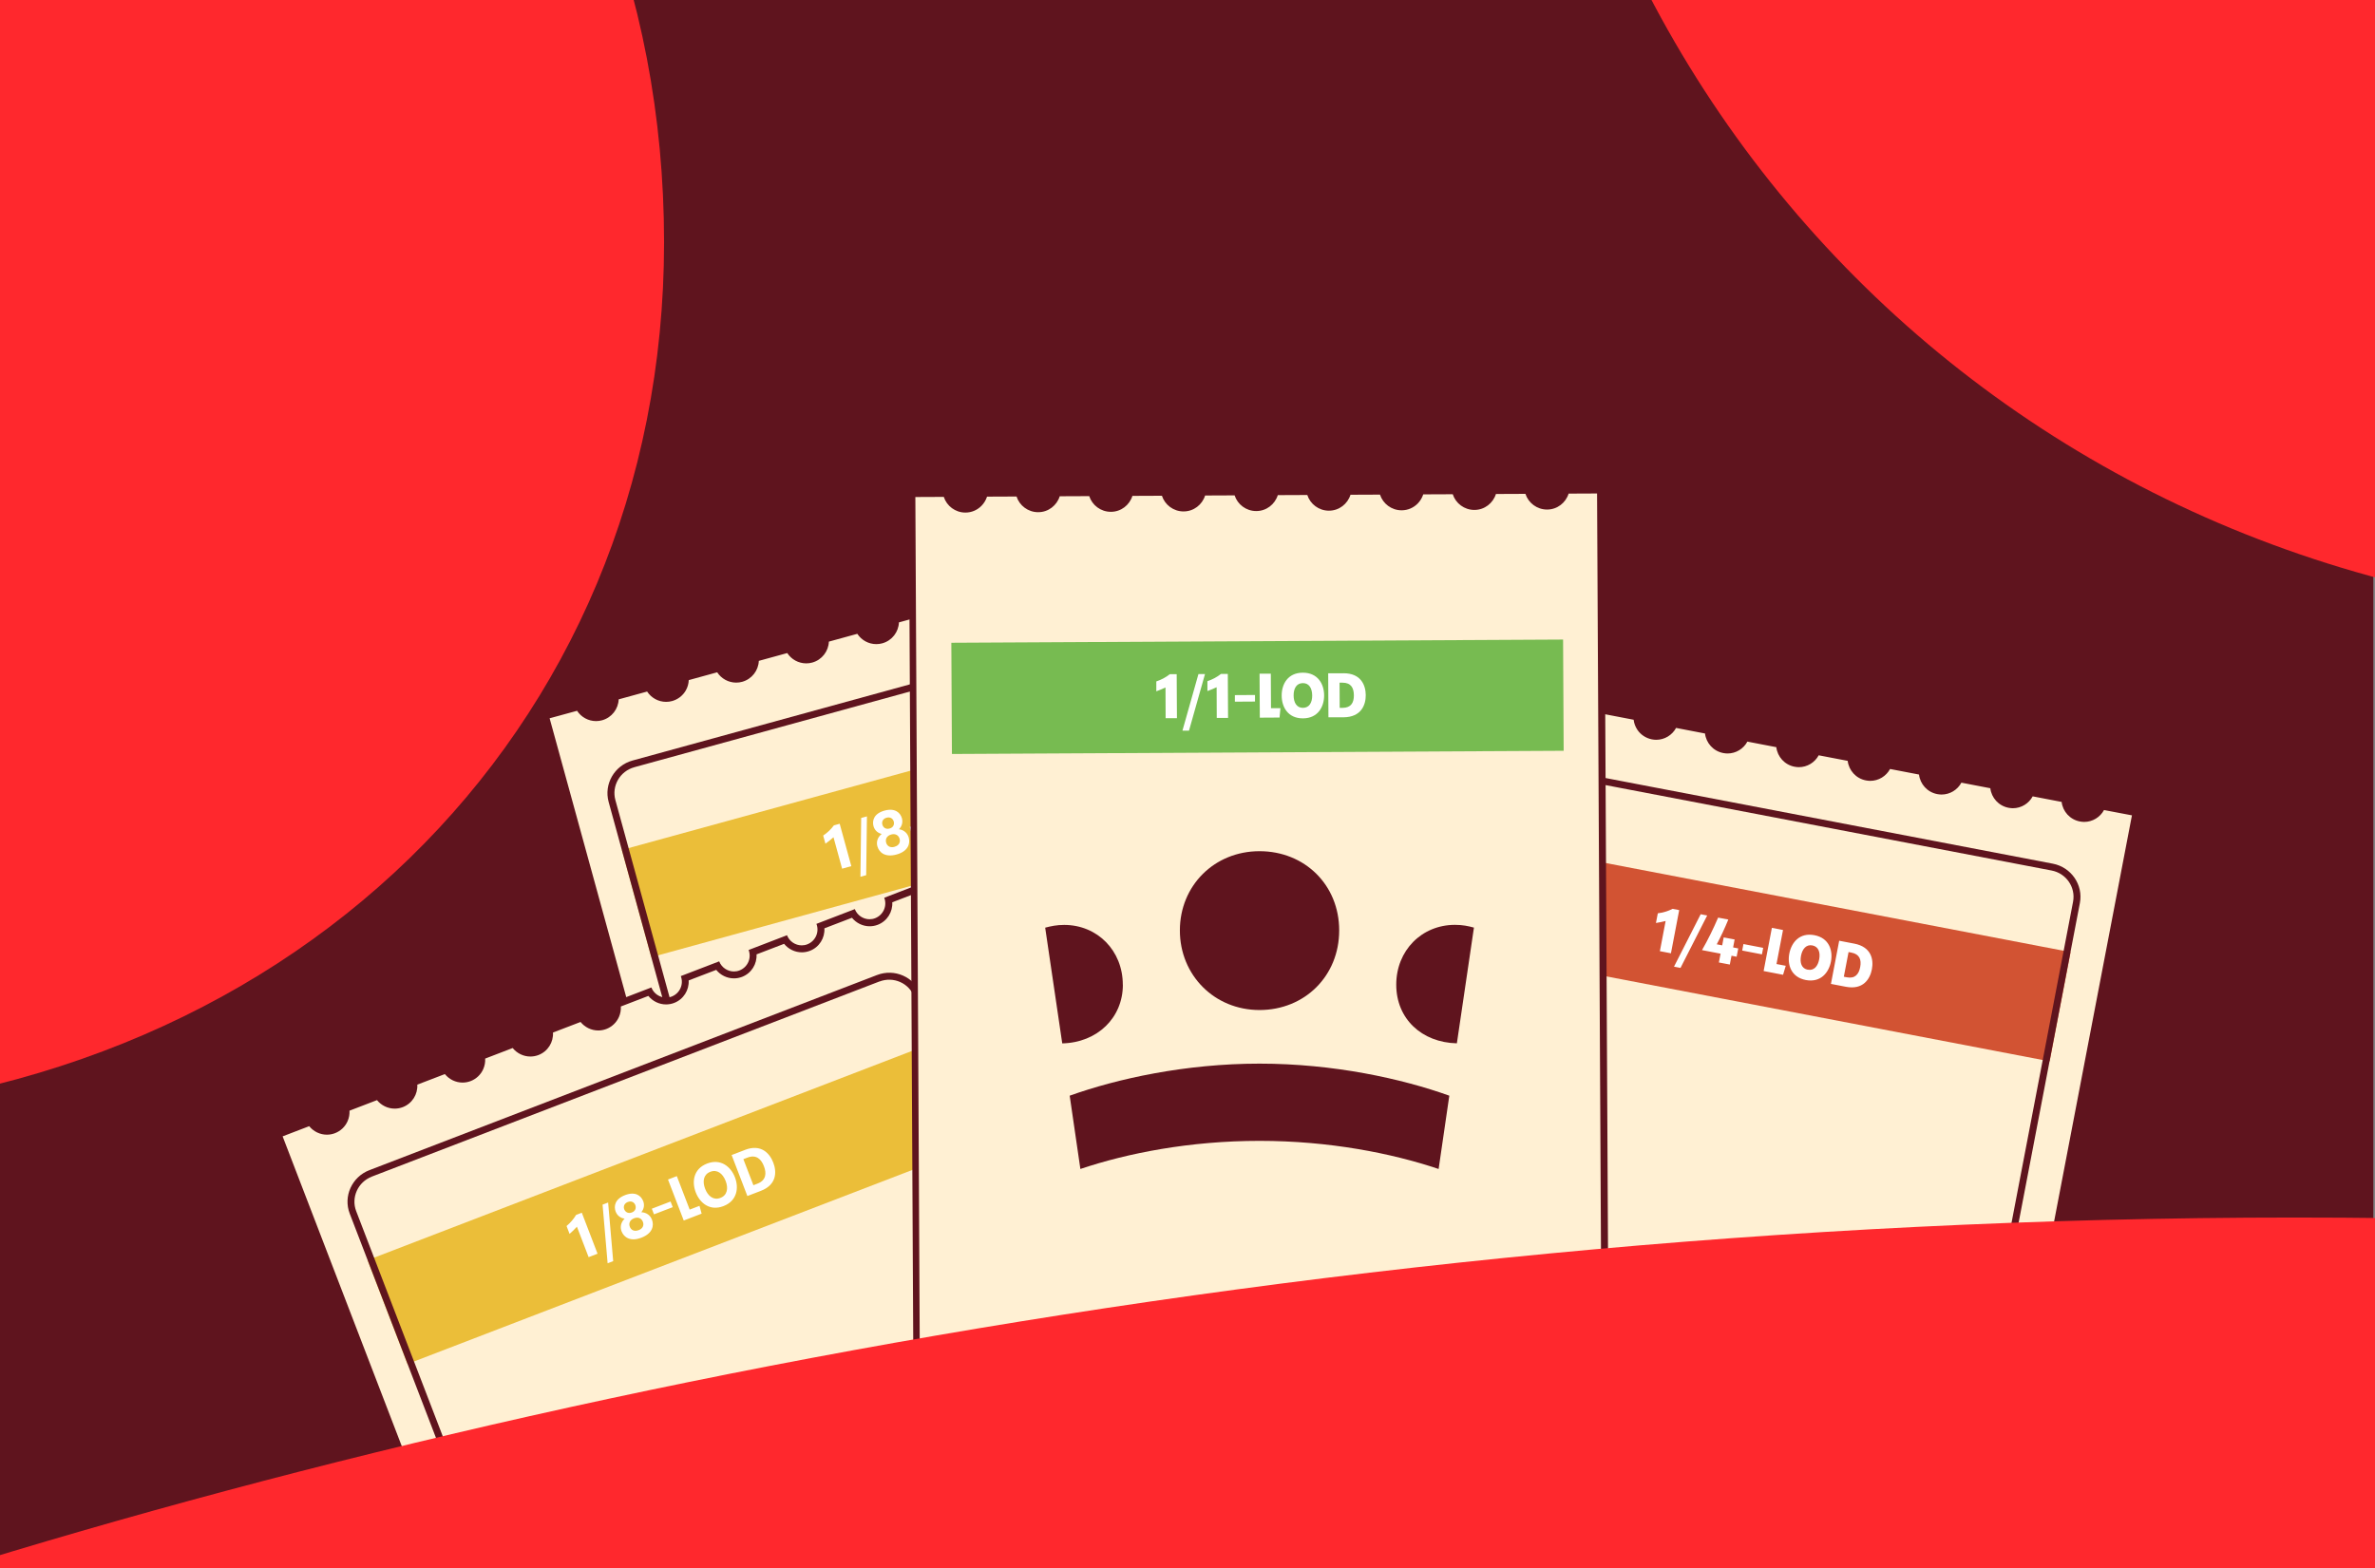 <?xml version="1.0" encoding="UTF-8"?>
<svg id="Layer_1" data-name="Layer 1" xmlns="http://www.w3.org/2000/svg" xmlns:xlink="http://www.w3.org/1999/xlink" viewBox="0 0 380 251">
  <rect x="0" y="0" width="380" height="251" fill="#808080" stroke="none"/>
  <defs>
    <style>
      .cls-1, .cls-2 {
        fill: none;
      }

      .cls-3 {
        fill: #77bb51;
      }

      .cls-2 {
        stroke: #5f141e;
        stroke-miterlimit: 10;
        stroke-width: 1.25px;
      }

      .cls-4 {
        fill: #fff0d3;
      }

      .cls-5 {
        fill: #d25333;
      }

      .cls-6 {
        clip-path: url(#clippath-1);
      }

      .cls-7 {
        clip-path: url(#clippath-3);
      }

      .cls-8 {
        clip-path: url(#clippath-2);
      }

      .cls-9 {
        fill: #ebbe39;
      }

      .cls-10 {
        fill: #fff;
      }

      .cls-11 {
        fill: #ff282d;
      }

      .cls-12 {
        clip-path: url(#clippath);
      }

      .cls-13 {
        fill: #5f141e;
      }
    </style>
    <clipPath id="clippath">
      <rect class="cls-1" width="380" height="251"/>
    </clipPath>
    <clipPath id="clippath-1">
      <path class="cls-1" d="M328.46,138.23l-85.46-16.37c-2.94-.56-5.79,1.34-6.34,4.25l-33.98,177.34c-.56,2.91,1.38,5.73,4.32,6.3l85.46,16.37c2.94.56,5.79-1.34,6.34-4.25l33.98-177.34c.56-2.91-1.38-5.73-4.32-6.3h0Z"/>
    </clipPath>
    <clipPath id="clippath-2">
      <path class="cls-1" d="M185.11,98.67l-83.91,23.05c-2.89.8-4.6,3.76-3.82,6.62l47.83,174.12c.79,2.86,3.77,4.54,6.66,3.74l83.91-23.05c2.89-.8,4.6-3.76,3.82-6.62l-47.83-174.12c-.79-2.86-3.77-4.54-6.66-3.74Z"/>
    </clipPath>
    <clipPath id="clippath-3">
      <path class="cls-1" d="M140.32,156.05l-81.22,31.23c-2.8,1.08-4.21,4.2-3.14,6.96l64.8,168.54c1.06,2.77,4.2,4.14,7,3.06l81.22-31.23c2.8-1.08,4.21-4.2,3.14-6.96l-64.8-168.54c-1.06-2.77-4.2-4.14-7-3.06h0Z"/>
    </clipPath>
  </defs>
  <g class="cls-12">
    <g>
      <path class="cls-13" d="M14.06,0h351.61c7.77,0,14.06,6.34,14.06,14.16v449.45c0,7.82-6.3,14.16-14.06,14.16H14.06c-7.77,0-14.06-6.34-14.06-14.16V14.16C0,6.34,6.3,0,14.06,0Z"/>
      <path class="cls-2" d="M245.06,99.52l-87.02.45c-3,.02-5.42,2.43-5.4,5.4l.93,180.57c.02,2.97,2.46,5.36,5.46,5.34l87.02-.45c3-.02,5.42-2.43,5.4-5.4l-.93-180.57c-.02-2.97-2.46-5.36-5.46-5.34h0Z"/>
      <g>
        <g>
          <g>
            <g>
              <path class="cls-4" d="M296.53,336.93c0-.62-.17-1.23-.53-1.76-.46-.68-1.16-1.14-1.97-1.29-.19-.04-.39-.06-.58-.06-1.29,0-2.41.8-2.87,1.97l-5.47-1.05c0-.62-.17-1.23-.53-1.76-.46-.68-1.16-1.14-1.97-1.29-.19-.04-.39-.06-.58-.06-1.29,0-2.41.8-2.87,1.97l-5.47-1.05c0-.62-.17-1.23-.53-1.76-.46-.68-1.16-1.14-1.97-1.29-.19-.04-.39-.06-.58-.06-1.29,0-2.41.8-2.87,1.97l-5.47-1.05c0-.62-.17-1.23-.53-1.76-.46-.68-1.16-1.14-1.97-1.29-.19-.04-.39-.06-.58-.06-1.29,0-2.41.8-2.87,1.97l-5.47-1.05c0-.62-.17-1.23-.53-1.76-.46-.68-1.16-1.14-1.97-1.29-.19-.04-.39-.06-.58-.06-1.29,0-2.41.8-2.87,1.97l-5.47-1.05c0-.62-.17-1.23-.53-1.76-.46-.68-1.16-1.14-1.97-1.29-.19-.04-.39-.06-.58-.06-1.29,0-2.41.8-2.87,1.97l-5.47-1.05c0-.62-.17-1.23-.53-1.76-.46-.68-1.16-1.14-1.97-1.29-.19-.04-.39-.06-.58-.06-1.29,0-2.41.8-2.87,1.97l-5.47-1.05c0-.62-.17-1.23-.53-1.76-.46-.68-1.16-1.14-1.97-1.29-.19-.04-.39-.06-.58-.06-1.29,0-2.41.8-2.87,1.97l-5.47-1.05c0-.62-.17-1.23-.53-1.76-.46-.68-1.16-1.14-1.97-1.29-.19-.04-.39-.06-.58-.06-1.29,0-2.41.8-2.87,1.97l-5.43-1.04,39.84-207.95,5.43,1.04c0,.62.17,1.23.53,1.76.46.68,1.16,1.14,1.97,1.29.19.04.39.06.58.06,1.29,0,2.41-.8,2.87-1.97l5.47,1.05c0,.62.17,1.23.53,1.76.46.68,1.16,1.14,1.97,1.29.19.04.39.06.58.06,1.29,0,2.41-.8,2.87-1.97l5.47,1.05c0,.62.17,1.23.53,1.76.46.68,1.16,1.14,1.97,1.29.19.04.39.06.58.06,1.29,0,2.41-.8,2.87-1.97l5.47,1.05c0,.62.17,1.23.53,1.76.46.68,1.16,1.14,1.97,1.29.19.04.39.06.58.06,1.29,0,2.41-.8,2.87-1.97l5.47,1.05c0,.62.17,1.23.53,1.76.46.68,1.16,1.14,1.97,1.29.19.04.39.06.58.06,1.29,0,2.41-.8,2.87-1.97l5.47,1.05c-.02,1.46,1.01,2.77,2.5,3.05.19.04.39.06.58.06,1.29,0,2.41-.8,2.87-1.97l5.47,1.05c0,.62.17,1.23.53,1.76.46.68,1.16,1.14,1.97,1.29.19.04.39.06.58.06,1.29,0,2.41-.8,2.87-1.97l5.47,1.05c0,.62.17,1.23.53,1.76.46.68,1.16,1.14,1.97,1.29.19.04.39.06.58.06,1.29,0,2.41-.8,2.87-1.97l5.47,1.05c0,.62.17,1.23.53,1.76.46.68,1.16,1.14,1.97,1.29.19.04.39.06.58.06,1.29,0,2.41-.8,2.87-1.97l5.43,1.04-39.84,207.95-5.43-1.04h0Z"/>
              <path class="cls-13" d="M234.08,109.94l4.46.85c.07.57.27,1.12.6,1.61.54.8,1.37,1.34,2.32,1.53.22.04.46.07.69.07,1.35,0,2.56-.75,3.18-1.9l4.63.89c.07.57.27,1.12.6,1.61.54.8,1.37,1.34,2.32,1.53.22.04.46.07.69.07,1.35,0,2.56-.75,3.18-1.9l4.63.89c.07.57.27,1.12.6,1.61.54.8,1.37,1.34,2.32,1.53.22.04.46.07.69.07,1.35,0,2.56-.75,3.18-1.9l4.63.89c.18,1.53,1.33,2.83,2.92,3.13.22.04.46.07.68.07,1.35,0,2.56-.75,3.18-1.9l4.63.89c.18,1.53,1.33,2.83,2.92,3.13.22.04.46.07.68.07,1.35,0,2.56-.75,3.18-1.9l4.64.89c.18,1.53,1.33,2.83,2.92,3.13.22.04.46.07.68.07,1.35,0,2.56-.75,3.18-1.9l4.63.89c.18,1.53,1.33,2.83,2.92,3.13.22.04.46.07.68.07,1.35,0,2.56-.75,3.18-1.9l4.63.89c.18,1.53,1.33,2.83,2.92,3.13.22.04.46.07.68.07,1.35,0,2.56-.75,3.18-1.9l4.63.89c.18,1.53,1.33,2.83,2.92,3.13.22.04.46.07.68.07,1.35,0,2.56-.75,3.18-1.9l4.47.85-39.64,206.87-4.47-.85c-.18-1.53-1.33-2.83-2.92-3.13-.22-.04-.46-.07-.68-.07-1.35,0-2.56.75-3.18,1.9l-4.64-.89c-.18-1.53-1.33-2.83-2.92-3.13-.22-.04-.46-.07-.68-.07-1.35,0-2.56.75-3.18,1.9l-4.63-.89c-.18-1.53-1.33-2.83-2.92-3.13-.22-.04-.46-.07-.68-.07-1.35,0-2.56.75-3.18,1.9l-4.63-.89c-.18-1.53-1.33-2.83-2.92-3.13-.22-.04-.46-.07-.68-.07-1.35,0-2.56.75-3.18,1.9l-4.63-.89c-.18-1.53-1.33-2.83-2.92-3.13-.22-.04-.46-.07-.69-.07-1.35,0-2.56.75-3.18,1.9l-4.63-.89c-.07-.57-.27-1.12-.6-1.61-.54-.8-1.37-1.34-2.32-1.53-.22-.04-.46-.07-.68-.07-1.35,0-2.56.75-3.18,1.9l-4.64-.89c-.18-1.53-1.33-2.83-2.92-3.13-.22-.04-.46-.07-.69-.07-1.35,0-2.56.75-3.18,1.9l-4.63-.89c-.07-.57-.27-1.12-.6-1.61-.54-.8-1.37-1.34-2.32-1.53-.22-.04-.46-.07-.69-.07-1.35,0-2.56.75-3.18,1.9l-4.63-.89c-.07-.57-.27-1.12-.6-1.61-.54-.8-1.37-1.34-2.32-1.53-.22-.04-.46-.07-.69-.07-1.35,0-2.56.75-3.18,1.9l-4.47-.85,39.64-206.87M233.2,108.65l-40.05,209.04,6.46,1.24c.23-1.21,1.29-2.05,2.48-2.05.16,0,.32.02.48.05,1.37.26,2.27,1.59,2.01,2.96l6.46,1.24c.23-1.21,1.29-2.05,2.48-2.05.16,0,.32.02.48.05,1.37.26,2.27,1.59,2.01,2.96l6.46,1.24c.23-1.21,1.29-2.05,2.48-2.05.16,0,.32.02.48.05,1.37.26,2.27,1.59,2.01,2.96l6.46,1.24c.23-1.21,1.29-2.05,2.48-2.05.16,0,.32.02.48.05,1.37.26,2.27,1.59,2.01,2.96l6.46,1.24c.23-1.21,1.29-2.05,2.48-2.05.16,0,.32.02.48.05,1.37.26,2.27,1.59,2.01,2.96l6.46,1.24c.23-1.21,1.29-2.05,2.48-2.05.16,0,.32.02.48.05,1.37.26,2.27,1.59,2.01,2.96l6.46,1.24c.23-1.21,1.29-2.05,2.48-2.05.16,0,.32.02.48.05,1.37.26,2.27,1.59,2.01,2.96l6.46,1.24c.23-1.21,1.29-2.05,2.48-2.05.16,0,.32.02.48.05,1.37.26,2.27,1.59,2.01,2.96l6.46,1.24c.23-1.21,1.29-2.05,2.48-2.05.16,0,.32.02.48.05,1.37.26,2.27,1.59,2.01,2.96l6.46,1.24,40.05-209.04-6.46-1.24c-.23,1.21-1.29,2.05-2.48,2.05-.16,0-.32-.02-.48-.05-1.37-.26-2.27-1.59-2.01-2.96l-6.46-1.24c-.23,1.21-1.29,2.05-2.48,2.05-.16,0-.32-.02-.48-.05-1.37-.26-2.27-1.59-2.01-2.96l-6.46-1.24c-.23,1.21-1.29,2.05-2.48,2.05-.16,0-.32-.02-.48-.05-1.37-.26-2.27-1.59-2.01-2.96l-6.46-1.24c-.23,1.21-1.29,2.05-2.48,2.05-.16,0-.32-.02-.48-.05-1.37-.26-2.27-1.59-2.01-2.96l-6.46-1.24c-.23,1.21-1.29,2.05-2.48,2.05-.16,0-.32-.02-.48-.05-1.37-.26-2.27-1.59-2.01-2.96l-6.46-1.24c-.23,1.21-1.29,2.05-2.48,2.05-.16,0-.32-.02-.48-.05-1.37-.26-2.27-1.59-2.01-2.96l-6.46-1.24c-.23,1.21-1.29,2.05-2.48,2.05-.16,0-.32-.02-.48-.05-1.37-.26-2.27-1.59-2.01-2.96l-6.46-1.24c-.23,1.21-1.29,2.05-2.48,2.05-.16,0-.32-.02-.48-.05-1.37-.26-2.27-1.59-2.01-2.96l-6.46-1.24c-.23,1.21-1.29,2.05-2.48,2.05-.16,0-.32-.02-.48-.05-1.37-.26-2.27-1.59-2.01-2.96l-6.46-1.24h0Z"/>
            </g>
            <rect class="cls-5" x="272.66" y="102.97" width="17.8" height="97.88" transform="translate(79.36 399.84) rotate(-79.15)"/>
            <path class="cls-10" d="M295.01,156.33l.76-3.96.46.09c1.32.25,1.62,1.16,1.4,2.32-.22,1.15-.83,1.89-2.16,1.63l-.46-.09h0ZM296.66,151.02l-2.39-.46-1.32,6.91,2.39.46c2.77.53,3.86-1.24,4.16-2.79s-.06-3.59-2.83-4.12h0ZM289.24,155.2c-.99-.19-1.29-1.11-1.08-2.22s.84-1.86,1.82-1.67,1.3,1.1,1.09,2.22-.84,1.86-1.83,1.66h0ZM288.93,156.85c2.37.45,3.68-1.18,4.02-2.95.34-1.77-.28-3.78-2.65-4.23-2.37-.45-3.67,1.17-4.01,2.95-.34,1.77.27,3.77,2.64,4.23h0ZM285.27,148.84l-1.77-.34-1.32,6.91,3.11.6.43-1.44-1.48-.28,1.04-5.44h0ZM278.75,152.13l3.16.61.2-1.04-3.16-.61-.2,1.04ZM277.3,151.63l.24-1.27-1.75-.33-.24,1.27-.87-.17c.66-1.24,1.28-2.57,1.85-3.96l-1.63-.31c-.79,1.84-1.65,3.59-2.58,5.2l2.97.57-.27,1.41,1.75.33.27-1.41.82.16.26-1.33-.82-.16h0ZM267.84,154.71l1.04.2,4.27-8.39-1.04-.2-4.27,8.39ZM267.61,145.46c-.74.37-1.52.61-2.36.71l-.3,1.55c.53-.08,1.05-.19,1.55-.32l-.92,4.83,1.77.34,1.32-6.91-1.08-.21h0Z"/>
            <g class="cls-6">
              <path class="cls-13" d="M237.74,126.32c.44-2.3,2.69-3.82,5.04-3.37l.42-2.18c-3.54-.68-6.97,1.61-7.65,5.14l2.18.42ZM203.76,303.66l33.98-177.34-2.18-.42-33.98,177.34,2.18.42h0ZM207.2,308.66c-2.36-.45-3.88-2.7-3.44-5l-2.18-.42c-.68,3.53,1.67,6.92,5.21,7.6l.42-2.18ZM292.67,325.03l-85.46-16.37-.42,2.18,85.46,16.37.42-2.18h0ZM297.71,321.66c-.44,2.3-2.69,3.82-5.04,3.37l-.42,2.18c3.54.68,6.97-1.61,7.65-5.14l-2.18-.42h0ZM331.69,144.32l-33.98,177.34,2.18.42,33.98-177.34-2.18-.42h0ZM328.25,139.32c2.36.45,3.88,2.7,3.44,5l2.18.42c.68-3.53-1.67-6.92-5.21-7.6l-.42,2.18h0ZM242.79,122.95l85.46,16.37.42-2.18-85.46-16.37-.42,2.18Z"/>
            </g>
          </g>
          <g>
            <g>
              <path class="cls-4" d="M87.26,114.58l5.33-1.46c.51,1.05,1.58,1.75,2.77,1.75.27,0,.55-.04.81-.11.79-.22,1.45-.73,1.86-1.44.32-.55.45-1.17.39-1.79l5.37-1.48c.51,1.05,1.58,1.75,2.77,1.75.27,0,.55-.04.81-.11.79-.22,1.45-.73,1.86-1.44.32-.55.45-1.17.39-1.79l5.37-1.48c.51,1.05,1.58,1.75,2.77,1.75.27,0,.55-.04.82-.11,1.45-.4,2.38-1.79,2.25-3.24l5.38-1.48c.51,1.05,1.58,1.75,2.77,1.75.27,0,.55-.04.81-.11.79-.22,1.45-.73,1.86-1.44.32-.55.45-1.17.39-1.79l5.37-1.48c.51,1.05,1.58,1.75,2.77,1.75.27,0,.55-.04.81-.11,1.45-.4,2.38-1.79,2.25-3.24l5.38-1.48c.51,1.05,1.58,1.75,2.77,1.75.27,0,.55-.04.81-.11,1.45-.4,2.38-1.79,2.25-3.24l5.38-1.48c.51,1.05,1.58,1.75,2.77,1.75.27,0,.55-.04.81-.11,1.45-.4,2.38-1.79,2.25-3.24l5.38-1.48c.51,1.05,1.58,1.75,2.77,1.75.27,0,.55-.04.81-.11,1.45-.4,2.38-1.79,2.25-3.24l5.38-1.48c.51,1.05,1.58,1.75,2.77,1.75.27,0,.55-.04.81-.11,1.45-.4,2.38-1.79,2.25-3.24l5.33-1.46,56.08,204.18-5.33,1.46c-.51-1.05-1.58-1.75-2.77-1.75-.27,0-.55.04-.81.11-1.45.4-2.38,1.79-2.25,3.24l-5.38,1.48c-.51-1.05-1.58-1.75-2.77-1.75-.27,0-.55.04-.81.11-1.45.4-2.38,1.79-2.25,3.24l-5.38,1.48c-.51-1.05-1.58-1.75-2.77-1.75-.27,0-.55.04-.81.11-1.45.4-2.38,1.79-2.25,3.24l-5.38,1.48c-.51-1.05-1.58-1.75-2.77-1.75-.27,0-.55.04-.81.11-1.45.4-2.38,1.79-2.25,3.24l-5.38,1.48c-.51-1.05-1.58-1.75-2.77-1.75-.27,0-.55.04-.81.11-1.45.4-2.38,1.79-2.25,3.24l-5.38,1.48c-.51-1.05-1.58-1.75-2.77-1.75-.27,0-.55.04-.81.11-1.45.4-2.38,1.79-2.25,3.24l-5.38,1.48c-.51-1.05-1.58-1.75-2.77-1.75-.27,0-.55.04-.81.11-.79.22-1.45.73-1.86,1.44-.32.55-.45,1.17-.39,1.79l-5.37,1.48c-.51-1.05-1.58-1.75-2.77-1.75-.27,0-.55.04-.81.11-1.45.4-2.38,1.79-2.25,3.24l-5.38,1.48c-.51-1.05-1.58-1.75-2.77-1.75-.27,0-.55.04-.81.11-.79.22-1.45.73-1.86,1.44-.32.55-.45,1.17-.39,1.79l-5.33,1.46-56.08-204.18h0Z"/>
              <path class="cls-13" d="M193.06,86.09l55.79,203.11-4.39,1.2c-.66-1.01-1.79-1.65-3.04-1.65-.32,0-.65.04-.96.13-.93.26-1.71.86-2.19,1.7-.29.51-.45,1.08-.47,1.65l-4.55,1.25c-.66-1.01-1.79-1.65-3.04-1.65-.32,0-.65.04-.96.13-.93.26-1.71.86-2.19,1.7-.29.51-.45,1.08-.47,1.65l-4.55,1.25c-.66-1.01-1.79-1.65-3.04-1.65-.32,0-.65.04-.96.13-.93.26-1.71.86-2.19,1.7-.29.51-.45,1.08-.47,1.65l-4.55,1.25c-.66-1.01-1.79-1.65-3.04-1.65-.32,0-.65.04-.96.13-1.56.43-2.6,1.82-2.66,3.35l-4.55,1.25c-.66-1.01-1.79-1.65-3.04-1.65-.32,0-.65.04-.96.13-1.56.43-2.6,1.82-2.66,3.35l-4.55,1.25c-.66-1.01-1.79-1.65-3.04-1.65-.32,0-.65.04-.96.13-.93.26-1.71.86-2.19,1.7-.29.51-.45,1.08-.47,1.65l-4.55,1.25c-.66-1.01-1.79-1.65-3.04-1.65-.32,0-.65.04-.96.13-.93.26-1.71.86-2.19,1.7-.29.51-.45,1.08-.47,1.65l-4.55,1.25c-.66-1.01-1.79-1.65-3.04-1.65-.32,0-.65.04-.96.13-1.56.43-2.6,1.82-2.66,3.35l-4.55,1.25c-.66-1.01-1.79-1.65-3.04-1.65-.32,0-.65.04-.96.13-1.56.43-2.6,1.82-2.66,3.35l-4.39,1.2-55.79-203.11,4.39-1.2c.66,1.01,1.79,1.65,3.04,1.65.32,0,.65-.04.96-.13,1.56-.43,2.6-1.82,2.66-3.35l4.55-1.25c.66,1.01,1.79,1.65,3.04,1.65.32,0,.65-.04.96-.13.93-.26,1.71-.86,2.19-1.7.29-.51.45-1.08.47-1.65l4.55-1.25c.66,1.01,1.79,1.65,3.04,1.65.32,0,.65-.04.96-.13,1.56-.43,2.6-1.82,2.66-3.35l4.55-1.25c.66,1.01,1.79,1.65,3.04,1.65.32,0,.65-.04.96-.13,1.56-.43,2.6-1.82,2.66-3.35l4.55-1.25c.66,1.01,1.79,1.65,3.04,1.65.32,0,.65-.04.96-.13,1.56-.43,2.6-1.82,2.66-3.35l4.55-1.25c.66,1.01,1.79,1.65,3.04,1.65.32,0,.65-.04.96-.13.93-.26,1.71-.86,2.19-1.7.29-.51.45-1.08.47-1.65l4.55-1.25c.66,1.01,1.79,1.65,3.04,1.65.32,0,.65-.04.96-.13.93-.26,1.71-.86,2.19-1.7.29-.51.45-1.08.47-1.65l4.55-1.25c.66,1.01,1.79,1.65,3.04,1.65.32,0,.65-.04.96-.13.93-.26,1.71-.86,2.19-1.7.29-.51.45-1.08.47-1.65l4.55-1.25c.66,1.01,1.79,1.65,3.04,1.65.32,0,.65-.04.96-.13.93-.26,1.71-.86,2.19-1.7.29-.51.45-1.08.47-1.65l4.38-1.2M193.84,84.74l-6.34,1.74c.37,1.35-.42,2.74-1.77,3.11-.22.06-.45.09-.67.09-1.11,0-2.13-.74-2.44-1.86l-6.34,1.74c.37,1.35-.42,2.74-1.77,3.11-.22.06-.45.09-.67.09-1.11,0-2.13-.74-2.44-1.86l-6.34,1.74c.37,1.35-.42,2.74-1.77,3.11-.22.06-.45.09-.67.09-1.11,0-2.13-.74-2.44-1.86l-6.34,1.74c.37,1.35-.42,2.74-1.77,3.11-.22.06-.45.09-.67.09-1.11,0-2.13-.74-2.44-1.86l-6.34,1.74c.37,1.35-.42,2.74-1.77,3.11-.22.06-.45.09-.67.09-1.11,0-2.13-.74-2.44-1.86l-6.34,1.74c.37,1.35-.42,2.74-1.77,3.11-.22.06-.45.09-.67.09-1.11,0-2.13-.74-2.44-1.86l-6.34,1.74c.37,1.35-.42,2.74-1.77,3.11-.22.06-.45.09-.67.09-1.11,0-2.13-.74-2.44-1.86l-6.34,1.74c.37,1.35-.42,2.74-1.77,3.11-.22.06-.45.09-.67.09-1.11,0-2.13-.74-2.44-1.86l-6.34,1.74c.37,1.35-.42,2.74-1.77,3.11-.22.06-.45.09-.67.09-1.11,0-2.13-.74-2.44-1.86l-6.34,1.74,56.38,205.24,6.34-1.74c-.37-1.35.42-2.74,1.77-3.11.22-.06.45-.09.67-.09,1.11,0,2.13.74,2.44,1.86l6.34-1.74c-.37-1.35.42-2.74,1.77-3.11.22-.06.45-.09.67-.09,1.11,0,2.13.74,2.44,1.86l6.34-1.74c-.37-1.35.42-2.74,1.77-3.11.22-.06.45-.09.67-.09,1.11,0,2.13.74,2.44,1.86l6.34-1.74c-.37-1.35.42-2.74,1.77-3.11.22-.06.45-.09.67-.09,1.11,0,2.13.74,2.44,1.86l6.34-1.74c-.37-1.35.42-2.74,1.77-3.11.22-.06.45-.09.67-.09,1.11,0,2.13.74,2.44,1.86l6.34-1.74c-.37-1.35.42-2.74,1.77-3.11.22-.06.45-.09.67-.09,1.11,0,2.13.74,2.44,1.86l6.34-1.74c-.37-1.35.42-2.74,1.77-3.11.22-.06.45-.09.67-.09,1.11,0,2.13.74,2.44,1.86l6.34-1.74c-.37-1.35.42-2.74,1.77-3.11.22-.06.45-.09.67-.09,1.11,0,2.13.74,2.44,1.86l6.34-1.74c-.37-1.35.42-2.74,1.77-3.11.22-.06.45-.09.67-.09,1.11,0,2.13.74,2.44,1.86l6.34-1.74-56.38-205.24h0Z"/>
            </g>
            <rect class="cls-9" x="100.11" y="122.75" width="97.88" height="17.8" transform="translate(-29.55 44.18) rotate(-15.36)"/>
            <path class="cls-10" d="M162.11,130.18l-1.18-4.3.67-.18c1.45-.4,2.17.47,2.49,1.63s.15,2.27-1.31,2.67l-.67.18ZM161.35,124.43l-2.23.61,1.86,6.78,2.23-.61c2.65-.73,2.84-2.8,2.42-4.31s-1.63-3.2-4.28-2.47ZM156.65,131.69c-1.12.31-1.94-.47-2.28-1.7-.34-1.23-.03-2.31,1.09-2.62s1.95.46,2.29,1.69c.34,1.24.02,2.32-1.1,2.63ZM157.02,133.05c2.28-.62,2.75-2.67,2.28-4.41-.48-1.74-1.93-3.25-4.21-2.63s-2.75,2.66-2.27,4.4c.48,1.74,1.92,3.25,4.2,2.63h0ZM150.07,127.53l-1.46.4,1.86,6.78,2.95-.81-.22-1.28-1.62.44-1.52-5.54h0ZM145.82,133.26l3.1-.85-.26-.93-3.1.85.26.93ZM143.13,135.53c-.75.21-1.21-.16-1.35-.68s.07-1.08.81-1.29c.74-.2,1.2.17,1.35.69.14.52-.07,1.07-.81,1.27ZM141.86,130.87c.59-.16,1.01.15,1.14.61s-.07.96-.66,1.12c-.6.17-1.03-.15-1.16-.62s.08-.95.68-1.11h0ZM143.83,132.72c.53-.52.63-1.19.48-1.75-.24-.88-1.08-1.7-2.78-1.24-1.71.47-2.01,1.6-1.77,2.49.15.56.58,1.08,1.31,1.25-.71.57-.87,1.32-.69,1.97.27.97,1.21,1.83,3.07,1.32,1.85-.51,2.21-1.73,1.95-2.7-.18-.65-.69-1.22-1.58-1.35h0ZM137.67,140.32l.92-.25.12-9.41-.92.25-.12,9.41ZM133.42,132.1c-.46.63-1.03,1.17-1.71,1.63l.36,1.3c.45-.32.89-.67,1.29-1.03l1.38,5.03,1.47-.41-1.86-6.78-.93.26h0Z"/>
            <g class="cls-8">
              <path class="cls-13" d="M98.46,128.04c-.62-2.26.73-4.62,3.04-5.25l-.59-2.15c-3.48.95-5.54,4.52-4.59,7.99l2.15-.59h0ZM146.29,302.16l-47.83-174.12-2.15.59,47.83,174.12,2.15-.59ZM151.58,305.12c-2.31.64-4.67-.7-5.29-2.96l-2.15.59c.95,3.47,4.55,5.47,8.03,4.52l-.59-2.15h0ZM235.49,282.07l-83.91,23.05.59,2.15,83.91-23.05-.59-2.15ZM238.53,276.82c.62,2.26-.73,4.62-3.04,5.25l.59,2.15c3.48-.95,5.54-4.52,4.59-7.99l-2.15.59h0ZM190.7,102.7l47.83,174.12,2.15-.59-47.83-174.12-2.15.59h0ZM185.4,99.74c2.31-.64,4.67.7,5.29,2.96l2.15-.59c-.95-3.47-4.55-5.47-8.03-4.52l.59,2.15h0ZM101.49,122.79l83.91-23.05-.59-2.15-83.91,23.05.59,2.15Z"/>
            </g>
          </g>
          <g>
            <g>
              <path class="cls-4" d="M44.51,181.55l5.16-1.98c.55.9,1.55,1.48,2.63,1.48.38,0,.75-.07,1.1-.21,1.41-.54,2.19-2.01,1.92-3.45l5.21-2c.55.9,1.55,1.48,2.63,1.48.38,0,.75-.07,1.1-.21.77-.3,1.37-.87,1.71-1.62.26-.58.33-1.21.21-1.82l5.2-2c.55.9,1.55,1.48,2.63,1.48.38,0,.75-.07,1.1-.21,1.41-.54,2.19-2.01,1.92-3.44l5.21-2c.55.9,1.55,1.48,2.63,1.48.38,0,.75-.07,1.1-.21.77-.3,1.37-.87,1.71-1.62.26-.58.33-1.21.21-1.82l5.2-2c.55.9,1.55,1.48,2.63,1.48.38,0,.75-.07,1.1-.21,1.41-.54,2.19-2.01,1.92-3.45l5.21-2c.55.9,1.55,1.48,2.63,1.48.38,0,.75-.07,1.1-.21.77-.3,1.37-.87,1.71-1.62.26-.58.33-1.21.21-1.82l5.21-2c.55.9,1.55,1.48,2.63,1.48.38,0,.75-.07,1.1-.21.77-.3,1.37-.87,1.71-1.62.26-.58.33-1.21.21-1.82l5.21-2c.55.9,1.55,1.48,2.63,1.48.38,0,.75-.07,1.1-.21.77-.3,1.37-.87,1.71-1.62.26-.58.33-1.21.21-1.82l5.2-2c.55.9,1.55,1.48,2.63,1.48.38,0,.75-.07,1.1-.21,1.41-.54,2.19-2.01,1.92-3.45l5.16-1.98,75.99,197.63-5.16,1.98c-.55-.9-1.55-1.48-2.63-1.48-.38,0-.75.07-1.1.21-1.41.54-2.19,2.01-1.92,3.44l-5.21,2c-.55-.9-1.55-1.48-2.63-1.48-.38,0-.75.07-1.1.21-1.41.54-2.19,2.01-1.92,3.44l-5.21,2c-.55-.9-1.55-1.48-2.63-1.48-.38,0-.75.07-1.1.21-1.41.54-2.19,2.01-1.92,3.45l-5.21,2c-.55-.9-1.55-1.48-2.63-1.48-.38,0-.75.07-1.1.21-1.41.54-2.19,2.01-1.92,3.45l-5.21,2c-.55-.9-1.55-1.48-2.63-1.48-.38,0-.75.07-1.1.21-.77.3-1.37.87-1.71,1.62-.26.58-.33,1.21-.21,1.82l-5.2,2c-.55-.9-1.55-1.48-2.63-1.48-.38,0-.75.07-1.1.21-.77.3-1.37.87-1.71,1.62-.26.58-.33,1.21-.21,1.82l-5.21,2c-.55-.9-1.55-1.48-2.63-1.48-.38,0-.75.07-1.1.21-1.41.54-2.19,2.01-1.92,3.45l-5.21,2c-.55-.9-1.55-1.48-2.63-1.48-.38,0-.75.07-1.1.21-1.41.54-2.19,2.01-1.92,3.44l-5.21,2c-.55-.9-1.55-1.48-2.63-1.48-.38,0-.75.07-1.1.21-.77.3-1.37.87-1.71,1.62-.26.58-.33,1.21-.21,1.82l-5.16,1.98L44.51,181.55Z"/>
              <path class="cls-13" d="M146.99,142.74l75.59,196.61-4.25,1.63c-.68-.84-1.72-1.36-2.83-1.36-.45,0-.88.08-1.3.24-1.51.58-2.41,2.07-2.32,3.6l-4.41,1.69c-.68-.84-1.72-1.36-2.83-1.36-.45,0-.88.08-1.3.24-.9.35-1.62,1.03-2.01,1.91-.24.54-.34,1.12-.31,1.69l-4.4,1.69c-.68-.84-1.72-1.36-2.83-1.36-.45,0-.88.08-1.3.24-1.51.58-2.41,2.07-2.32,3.6l-4.41,1.69c-.68-.84-1.72-1.36-2.83-1.36-.45,0-.88.08-1.3.24-.9.35-1.62,1.03-2.01,1.91-.24.54-.34,1.12-.31,1.69l-4.4,1.69c-.68-.84-1.72-1.36-2.83-1.36-.45,0-.88.08-1.3.24-.9.35-1.62,1.03-2.01,1.91-.24.54-.34,1.12-.31,1.69l-4.4,1.69c-.68-.84-1.72-1.36-2.83-1.36-.45,0-.88.08-1.3.24-1.51.58-2.41,2.07-2.32,3.6l-4.41,1.69c-.68-.84-1.72-1.36-2.83-1.36-.45,0-.88.08-1.3.24-.9.35-1.62,1.03-2.01,1.91-.24.54-.34,1.12-.31,1.69l-4.4,1.69c-.68-.84-1.72-1.36-2.83-1.36-.45,0-.88.08-1.3.24-1.51.58-2.41,2.07-2.32,3.6l-4.41,1.69c-.68-.84-1.72-1.36-2.83-1.36-.45,0-.88.08-1.3.24-.9.35-1.62,1.03-2.01,1.91-.24.54-.34,1.12-.31,1.69l-4.24,1.63L45.22,181.87l4.25-1.63c.68.84,1.72,1.36,2.83,1.36.45,0,.88-.08,1.3-.24.9-.35,1.62-1.03,2.01-1.91.24-.54.34-1.12.31-1.69l4.4-1.69c.68.84,1.72,1.36,2.83,1.36.45,0,.88-.08,1.3-.24,1.51-.58,2.41-2.07,2.32-3.6l4.41-1.69c.68.84,1.72,1.36,2.83,1.36.45,0,.88-.08,1.3-.24.9-.35,1.62-1.03,2.01-1.91.24-.54.34-1.12.31-1.69l4.4-1.69c.68.84,1.72,1.36,2.83,1.36.45,0,.88-.08,1.3-.24,1.51-.58,2.41-2.07,2.32-3.6l4.41-1.69c.68.84,1.72,1.36,2.83,1.36.45,0,.88-.08,1.3-.24.9-.35,1.62-1.03,2.01-1.91.24-.54.34-1.12.31-1.69l4.4-1.69c.68.84,1.72,1.36,2.83,1.36.45,0,.88-.08,1.3-.24,1.51-.58,2.41-2.07,2.32-3.6l4.41-1.69c.68.84,1.72,1.36,2.83,1.36.45,0,.88-.08,1.3-.24,1.51-.58,2.41-2.07,2.32-3.6l4.41-1.69c.68.84,1.72,1.36,2.83,1.36.45,0,.88-.08,1.3-.24,1.51-.58,2.41-2.07,2.32-3.6l4.41-1.69c.68.84,1.72,1.36,2.83,1.36.45,0,.88-.08,1.3-.24,1.51-.58,2.41-2.07,2.32-3.6l4.25-1.63M147.62,141.32l-6.14,2.36c.5,1.3-.15,2.76-1.45,3.27-.3.12-.61.17-.9.17-1.01,0-1.97-.62-2.36-1.62l-6.14,2.36c.5,1.3-.15,2.76-1.45,3.27-.3.12-.61.17-.9.17-1.01,0-1.97-.62-2.36-1.62l-6.14,2.36c.5,1.3-.15,2.76-1.45,3.27-.3.12-.61.17-.9.17-1.01,0-1.97-.62-2.36-1.62l-6.14,2.36c.5,1.3-.15,2.76-1.45,3.27-.3.12-.61.17-.9.17-1.01,0-1.97-.62-2.36-1.62l-6.14,2.36c.5,1.3-.15,2.76-1.45,3.27-.3.12-.61.17-.9.17-1.01,0-1.97-.62-2.36-1.62l-6.14,2.36c.5,1.3-.15,2.76-1.45,3.27-.3.12-.61.17-.9.17-1.01,0-1.97-.62-2.36-1.62l-6.14,2.36c.5,1.3-.15,2.76-1.45,3.27-.3.12-.61.17-.9.17-1.01,0-1.97-.62-2.36-1.62l-6.14,2.36c.5,1.3-.15,2.76-1.45,3.27-.3.12-.61.17-.9.17-1.01,0-1.97-.62-2.36-1.62l-6.14,2.36c.5,1.3-.15,2.76-1.45,3.27-.3.12-.61.17-.9.17-1.01,0-1.97-.62-2.36-1.62l-6.14,2.36,76.38,198.66,6.14-2.36c-.5-1.3.15-2.76,1.45-3.27.3-.12.61-.17.9-.17,1.01,0,1.97.62,2.36,1.62l6.14-2.36c-.5-1.3.15-2.76,1.45-3.27.3-.12.61-.17.9-.17,1.01,0,1.97.62,2.36,1.62l6.14-2.36c-.5-1.3.15-2.76,1.45-3.27.3-.12.61-.17.9-.17,1.01,0,1.97.62,2.36,1.62l6.14-2.36c-.5-1.3.15-2.76,1.45-3.27.3-.12.61-.17.9-.17,1.01,0,1.97.62,2.36,1.62l6.14-2.36c-.5-1.3.15-2.76,1.45-3.27.3-.12.61-.17.9-.17,1.01,0,1.97.62,2.36,1.62l6.14-2.36c-.5-1.3.15-2.76,1.45-3.27.3-.12.61-.17.9-.17,1.01,0,1.97.62,2.36,1.62l6.14-2.36c-.5-1.3.15-2.76,1.45-3.27.3-.12.61-.17.9-.17,1.01,0,1.97.62,2.36,1.62l6.14-2.36c-.5-1.3.15-2.76,1.45-3.27.3-.12.61-.17.9-.17,1.01,0,1.97.62,2.36,1.62l6.14-2.36c-.5-1.3.15-2.76,1.45-3.27.3-.12.61-.17.9-.17,1.01,0,1.97.62,2.36,1.62l6.14-2.36-76.38-198.66h0Z"/>
            </g>
            <rect class="cls-9" x="58.74" y="183.53" width="97.88" height="17.8" transform="translate(-61.88 51.46) rotate(-21.03)"/>
            <path class="cls-10" d="M120.54,189.68l-1.6-4.16.65-.25c1.41-.54,2.21.25,2.64,1.38.43,1.12.37,2.25-1.04,2.79l-.65.25ZM119.22,184.03l-2.16.83,2.52,6.56,2.16-.83c2.57-.99,2.55-3.07,1.98-4.53-.56-1.46-1.94-3.02-4.51-2.03h0ZM115.26,191.72c-1.09.42-1.98-.27-2.44-1.46s-.26-2.3.83-2.72,1.98.26,2.45,1.46.25,2.31-.84,2.72h0ZM115.76,193.03c2.2-.85,2.48-2.93,1.83-4.61s-2.25-3.04-4.45-2.2c-2.2.85-2.47,2.92-1.82,4.61.65,1.69,2.24,3.05,4.44,2.2ZM108.3,188.23l-1.42.55,2.52,6.56,2.86-1.1-.34-1.25-1.57.6-2.06-5.36h0ZM104.64,194.35l3-1.15-.35-.9-3,1.15.35.9ZM102.18,196.88c-.72.28-1.22-.04-1.41-.54s-.04-1.08.68-1.36c.71-.27,1.21.05,1.41.56s.04,1.07-.68,1.35h0ZM100.46,192.37c.57-.22,1.02.05,1.19.5.17.45.02.96-.55,1.18s-1.04-.05-1.22-.5c-.17-.45-.01-.95.57-1.18h0ZM102.61,194.01c.48-.57.51-1.24.3-1.78-.33-.85-1.24-1.59-2.89-.96-1.65.63-1.84,1.79-1.51,2.65.21.54.68,1.02,1.43,1.12-.65.64-.73,1.4-.49,2.03.36.94,1.39,1.71,3.19,1.01,1.79-.69,2.03-1.94,1.67-2.88-.24-.63-.8-1.14-1.7-1.19h0ZM97.22,202.18l.89-.34-.81-9.38-.89.34.81,9.38ZM92.19,194.42c-.4.67-.91,1.27-1.54,1.8l.48,1.26c.42-.36.82-.75,1.18-1.15l1.87,4.87,1.43-.55-2.52-6.56-.9.35h0Z"/>
            <g class="cls-7">
              <path class="cls-13" d="M56.99,193.84c-.84-2.18.27-4.67,2.5-5.52l-.8-2.08c-3.36,1.29-5.07,5.05-3.78,8.4l2.08-.8ZM121.79,362.38L56.99,193.84l-2.08.8,64.8,168.54,2.08-.8h0ZM127.35,364.8c-2.24.86-4.72-.24-5.56-2.43l-2.08.8c1.29,3.35,5.07,5,8.43,3.7l-.8-2.08h0ZM208.57,333.58l-81.22,31.23.8,2.08,81.22-31.23-.8-2.08ZM211.07,328.05c.84,2.18-.27,4.67-2.5,5.52l.8,2.08c3.36-1.29,5.07-5.05,3.78-8.4l-2.08.8ZM146.27,159.51l64.8,168.54,2.08-.8-64.8-168.54-2.08.8h0ZM140.71,157.09c2.24-.86,4.72.24,5.56,2.43l2.08-.8c-1.29-3.35-5.07-5-8.43-3.7l.8,2.08h0ZM59.49,188.31l81.22-31.23-.8-2.08-81.22,31.23.8,2.08h0Z"/>
            </g>
          </g>
          <g>
            <g>
              <path class="cls-4" d="M145.96,78.99l5.53-.03c.27,1.43,1.52,2.51,3.02,2.51,1.52,0,2.78-1.11,3.03-2.54l5.57-.03c.27,1.43,1.52,2.51,3.02,2.51.84,0,1.61-.33,2.19-.91.45-.45.74-1.02.84-1.63l5.57-.03c.27,1.43,1.52,2.51,3.02,2.51.84,0,1.61-.33,2.19-.91.45-.45.74-1.02.84-1.63l5.57-.03c.27,1.43,1.52,2.51,3.02,2.51,1.52,0,2.78-1.11,3.03-2.54l5.57-.03c.27,1.43,1.52,2.51,3.02,2.51.84,0,1.61-.33,2.19-.91.45-.45.74-1.02.84-1.63l5.57-.03c.27,1.43,1.52,2.51,3.02,2.51.84,0,1.61-.33,2.19-.91.45-.45.74-1.02.84-1.63l5.57-.03c.27,1.43,1.52,2.51,3.02,2.51,1.52,0,2.78-1.11,3.03-2.54l5.57-.03c.27,1.43,1.52,2.51,3.02,2.51.84,0,1.61-.33,2.19-.91.45-.45.74-1.02.84-1.63l5.57-.03c.27,1.43,1.52,2.51,3.02,2.51,1.52,0,2.78-1.11,3.03-2.54l5.53-.03,1.09,211.73-5.53.03c-.27-1.43-1.52-2.51-3.02-2.51-.84,0-1.61.33-2.19.91-.45.45-.74,1.02-.84,1.63l-5.57.03c-.27-1.43-1.52-2.51-3.02-2.51-.84,0-1.61.33-2.19.91-.45.45-.74,1.02-.84,1.63l-5.57.03c-.27-1.43-1.52-2.51-3.02-2.51-.84,0-1.61.33-2.19.91-.45.45-.74,1.02-.84,1.63l-5.57.03c-.27-1.43-1.52-2.51-3.02-2.51-1.52,0-2.78,1.11-3.03,2.54l-5.57.03c-.27-1.43-1.52-2.51-3.02-2.51-.84,0-1.61.33-2.19.91-.45.45-.74,1.02-.84,1.63l-5.57.03c-.27-1.43-1.52-2.51-3.02-2.51-1.52,0-2.78,1.11-3.03,2.54l-5.57.03c-.27-1.43-1.52-2.51-3.02-2.51-1.52,0-2.78,1.11-3.03,2.54l-5.57.03c-.27-1.43-1.52-2.51-3.02-2.51-.84,0-1.61.33-2.19.91-.45.45-.74,1.02-.84,1.63l-5.57.03c-.27-1.43-1.52-2.51-3.02-2.51-1.52,0-2.78,1.11-3.03,2.54l-5.53.03-1.09-211.73h0Z"/>
              <path class="cls-13" d="M255.53,78.98l1.09,210.64-4.55.02c-.47-1.45-1.84-2.51-3.45-2.51h-.02c-1.62,0-2.98,1.08-3.44,2.55l-4.72.02c-.47-1.45-1.84-2.51-3.45-2.51h-.02c-1.62,0-2.98,1.08-3.44,2.55l-4.72.02c-.47-1.45-1.84-2.51-3.45-2.51h-.02c-1.62,0-2.98,1.08-3.44,2.55l-4.72.02c-.47-1.45-1.84-2.51-3.45-2.51h-.02c-1.62,0-2.98,1.08-3.44,2.55l-4.72.02c-.47-1.45-1.84-2.51-3.45-2.51h-.02c-1.62,0-2.98,1.08-3.44,2.55l-4.72.02c-.47-1.45-1.84-2.51-3.45-2.51h-.02c-.97,0-1.88.39-2.56,1.08-.41.42-.71.92-.89,1.47l-4.72.02c-.47-1.45-1.84-2.51-3.45-2.51h-.02c-.97,0-1.88.39-2.56,1.08-.41.42-.71.92-.89,1.47l-4.72.02c-.47-1.45-1.84-2.51-3.45-2.51h-.02c-1.62,0-2.98,1.08-3.44,2.55l-4.72.02c-.47-1.45-1.84-2.51-3.45-2.51h-.02c-.97,0-1.88.39-2.56,1.08-.41.42-.71.92-.89,1.47l-4.54.02-1.09-210.64,4.55-.02c.47,1.45,1.84,2.51,3.45,2.51h.02c.97,0,1.88-.39,2.56-1.08.41-.42.71-.92.89-1.47l4.72-.02c.47,1.45,1.84,2.51,3.45,2.51h.02c1.62,0,2.98-1.08,3.44-2.55l4.72-.02c.47,1.45,1.84,2.51,3.45,2.51h.02c1.62,0,2.98-1.08,3.44-2.55l4.72-.02c.47,1.45,1.84,2.51,3.45,2.51h.02c1.62,0,2.98-1.08,3.44-2.55l4.72-.02c.47,1.45,1.84,2.51,3.45,2.51h.02c1.62,0,2.98-1.08,3.44-2.55l4.72-.02c.47,1.45,1.84,2.51,3.45,2.51h.02c1.62,0,2.98-1.08,3.44-2.55l4.72-.02c.47,1.45,1.84,2.51,3.45,2.51h.02c.97,0,1.88-.39,2.56-1.08.41-.42.71-.92.89-1.47l4.72-.02c.47,1.45,1.84,2.51,3.45,2.51h.02c1.62,0,2.98-1.08,3.44-2.55l4.72-.02c.47,1.45,1.84,2.51,3.45,2.51h.02c1.62,0,2.98-1.08,3.44-2.55l4.55-.02M256.63,77.87l-6.58.03c0,1.4-1.12,2.53-2.51,2.54h-.01c-1.39,0-2.52-1.12-2.53-2.51l-6.58.03c0,1.4-1.12,2.53-2.51,2.54h-.01c-1.39,0-2.52-1.12-2.53-2.51l-6.58.03c0,1.4-1.12,2.53-2.51,2.54h-.01c-1.39,0-2.52-1.12-2.52-2.51l-6.58.03c0,1.4-1.12,2.53-2.51,2.54h-.01c-1.39,0-2.52-1.12-2.53-2.51l-6.58.03c0,1.4-1.12,2.53-2.51,2.54h-.01c-1.39,0-2.52-1.12-2.53-2.51l-6.58.03c0,1.4-1.12,2.53-2.51,2.54h-.01c-1.39,0-2.52-1.12-2.52-2.51l-6.58.03c0,1.4-1.12,2.53-2.51,2.54h-.01c-1.39,0-2.52-1.12-2.53-2.51l-6.58.03c0,1.4-1.12,2.53-2.51,2.54h-.01c-1.39,0-2.52-1.12-2.53-2.51l-6.58.03c0,1.4-1.12,2.53-2.51,2.54h-.01c-1.39,0-2.52-1.12-2.52-2.51l-6.58.03,1.1,212.83,6.58-.03c0-1.4,1.12-2.53,2.51-2.54h.01c1.39,0,2.52,1.12,2.52,2.51l6.58-.03c0-1.4,1.12-2.53,2.51-2.54h.01c1.39,0,2.52,1.12,2.53,2.51l6.58-.03c0-1.4,1.12-2.53,2.51-2.54h.01c1.39,0,2.52,1.12,2.53,2.51l6.58-.03c0-1.4,1.12-2.53,2.51-2.54h.01c1.39,0,2.52,1.12,2.53,2.51l6.58-.03c0-1.4,1.12-2.53,2.51-2.54h.01c1.39,0,2.52,1.12,2.53,2.51l6.58-.03c0-1.4,1.12-2.53,2.51-2.54h.01c1.39,0,2.52,1.12,2.53,2.51l6.58-.03c0-1.4,1.12-2.53,2.51-2.54h.01c1.39,0,2.52,1.12,2.53,2.51l6.58-.03c0-1.4,1.12-2.53,2.51-2.54h.01c1.39,0,2.52,1.12,2.53,2.51l6.58-.03c0-1.4,1.12-2.53,2.51-2.54h.01c1.39,0,2.52,1.12,2.53,2.51l6.58-.03-1.1-212.83h0Z"/>
            </g>
            <rect class="cls-3" x="152.26" y="102.61" width="97.88" height="17.8" transform="translate(-.58 1.06) rotate(-.3)"/>
            <path class="cls-10" d="M214.35,113.29l-.02-4.03h.47c1.35,0,1.81.82,1.82,2.01s-.45,2.01-1.8,2.02h-.47ZM214.94,107.76h-2.43s.04,7.04.04,7.04h2.43c2.82-.03,3.55-1.98,3.54-3.55s-.75-3.51-3.57-3.5h0ZM208.47,113.29c-1,0-1.48-.84-1.49-1.97s.46-1.98,1.47-1.99,1.49.83,1.5,1.97-.46,1.98-1.48,1.99ZM208.48,114.97c2.41-.01,3.38-1.87,3.38-3.67,0-1.81-1-3.65-3.42-3.64-2.41.01-3.38,1.86-3.37,3.67,0,1.81.99,3.65,3.4,3.64ZM203.34,107.82h-1.81s.04,7.04.04,7.04l3.16-.02.14-1.5h-1.51s-.03-5.53-.03-5.53h0ZM197.58,112.3l3.22-.02v-1.05s-3.22.02-3.22.02v1.05ZM195.36,107.86c-.65.51-1.37.89-2.17,1.16v1.58c.51-.18,1-.39,1.47-.61l.02,4.91h1.81s-.04-7.04-.04-7.04h-1.09s0,0,0,0ZM189.19,116.94h1.05s2.56-9.06,2.56-9.06h-1.05s-2.56,9.06-2.56,9.06ZM187.18,107.9c-.65.51-1.37.89-2.17,1.16v1.58c.51-.18,1-.39,1.47-.61l.02,4.91h1.81s-.04-7.04-.04-7.04h-1.09s0,0,0,0Z"/>
            <rect class="cls-3" x="153.03" y="249.43" width="97.88" height="17.8" transform="translate(-1.35 1.06) rotate(-.3)"/>
            <path class="cls-1" d="M153.27,94.9c-.01-2.34,1.9-4.27,4.3-4.28v-2.22c-3.62.02-6.54,2.93-6.52,6.52h2.22s0,0,0,0ZM154.2,275.47l-.93-180.57h-2.22s.93,180.58.93,180.58h2.22s0-.01,0-.01ZM158.55,279.71c-2.4.01-4.33-1.9-4.34-4.24h-2.22c.02,3.61,2.98,6.48,6.58,6.46v-2.22s0,0,0,0ZM245.56,279.26l-87.02.45v2.22s87.03-.45,87.03-.45v-2.22h-.01ZM249.86,274.97c.01,2.34-1.9,4.27-4.3,4.28v2.22c3.62-.02,6.54-2.93,6.52-6.52h-2.22s0,0,0,0ZM248.93,94.41l.93,180.57h2.22s-.93-180.58-.93-180.58h-2.22ZM244.59,90.17c2.4-.01,4.33,1.9,4.34,4.24h2.22c-.02-3.61-2.98-6.48-6.58-6.46v2.22s0,0,0,0ZM157.57,90.62l87.02-.45v-2.22s-87.03.45-87.03.45v2.22Z"/>
          </g>
        </g>
        <g>
          <path class="cls-13" d="M171.15,175.36l1.71,11.73c7.55-2.54,17.5-4.5,28.66-4.5s21.12,1.97,28.66,4.5l1.71-11.73c-7.61-2.73-18.52-5.13-30.37-5.13s-22.76,2.41-30.37,5.13"/>
          <path class="cls-13" d="M233.1,166.98l2.73-18.52c-.95-.26-1.84-.44-3.04-.44-5.33,0-9.39,4.12-9.39,9.57s4.06,9.26,9.7,9.39"/>
          <path class="cls-13" d="M201.52,161.65c7.23,0,12.75-5.45,12.75-12.74s-5.52-12.68-12.75-12.68-12.74,5.52-12.74,12.68,5.52,12.74,12.74,12.74"/>
          <path class="cls-13" d="M179.65,157.6c0-5.45-4.06-9.57-9.38-9.57-1.2,0-2.09.19-3.04.44l2.73,18.52c5.64-.13,9.7-4.12,9.7-9.39"/>
        </g>
      </g>
      <g>
        <path class="cls-11" d="M-50.32,265.46l23.52,161.24c103.71-34.86,240.58-61.89,393.96-61.89s290.28,27.03,393.98,61.89l23.52-161.24c-104.58-37.49-254.51-70.6-417.51-70.6S54.26,227.97-50.32,265.46"/>
        <g>
          <path class="cls-11" d="M432.11,99.23c107.66,0,189.86-81.22,189.86-189.83s-82.2-188.91-189.86-188.91-189.83,82.17-189.83,188.91,82.17,189.83,189.83,189.83"/>
          <path class="cls-11" d="M106.25,38.78c0-81.22-60.45-142.59-139.77-142.59-17.95,0-31.19,2.79-45.34,6.59L-38.27,178.58c84.07-1.9,144.52-61.4,144.52-139.8"/>
        </g>
      </g>
    </g>
  </g>
</svg>